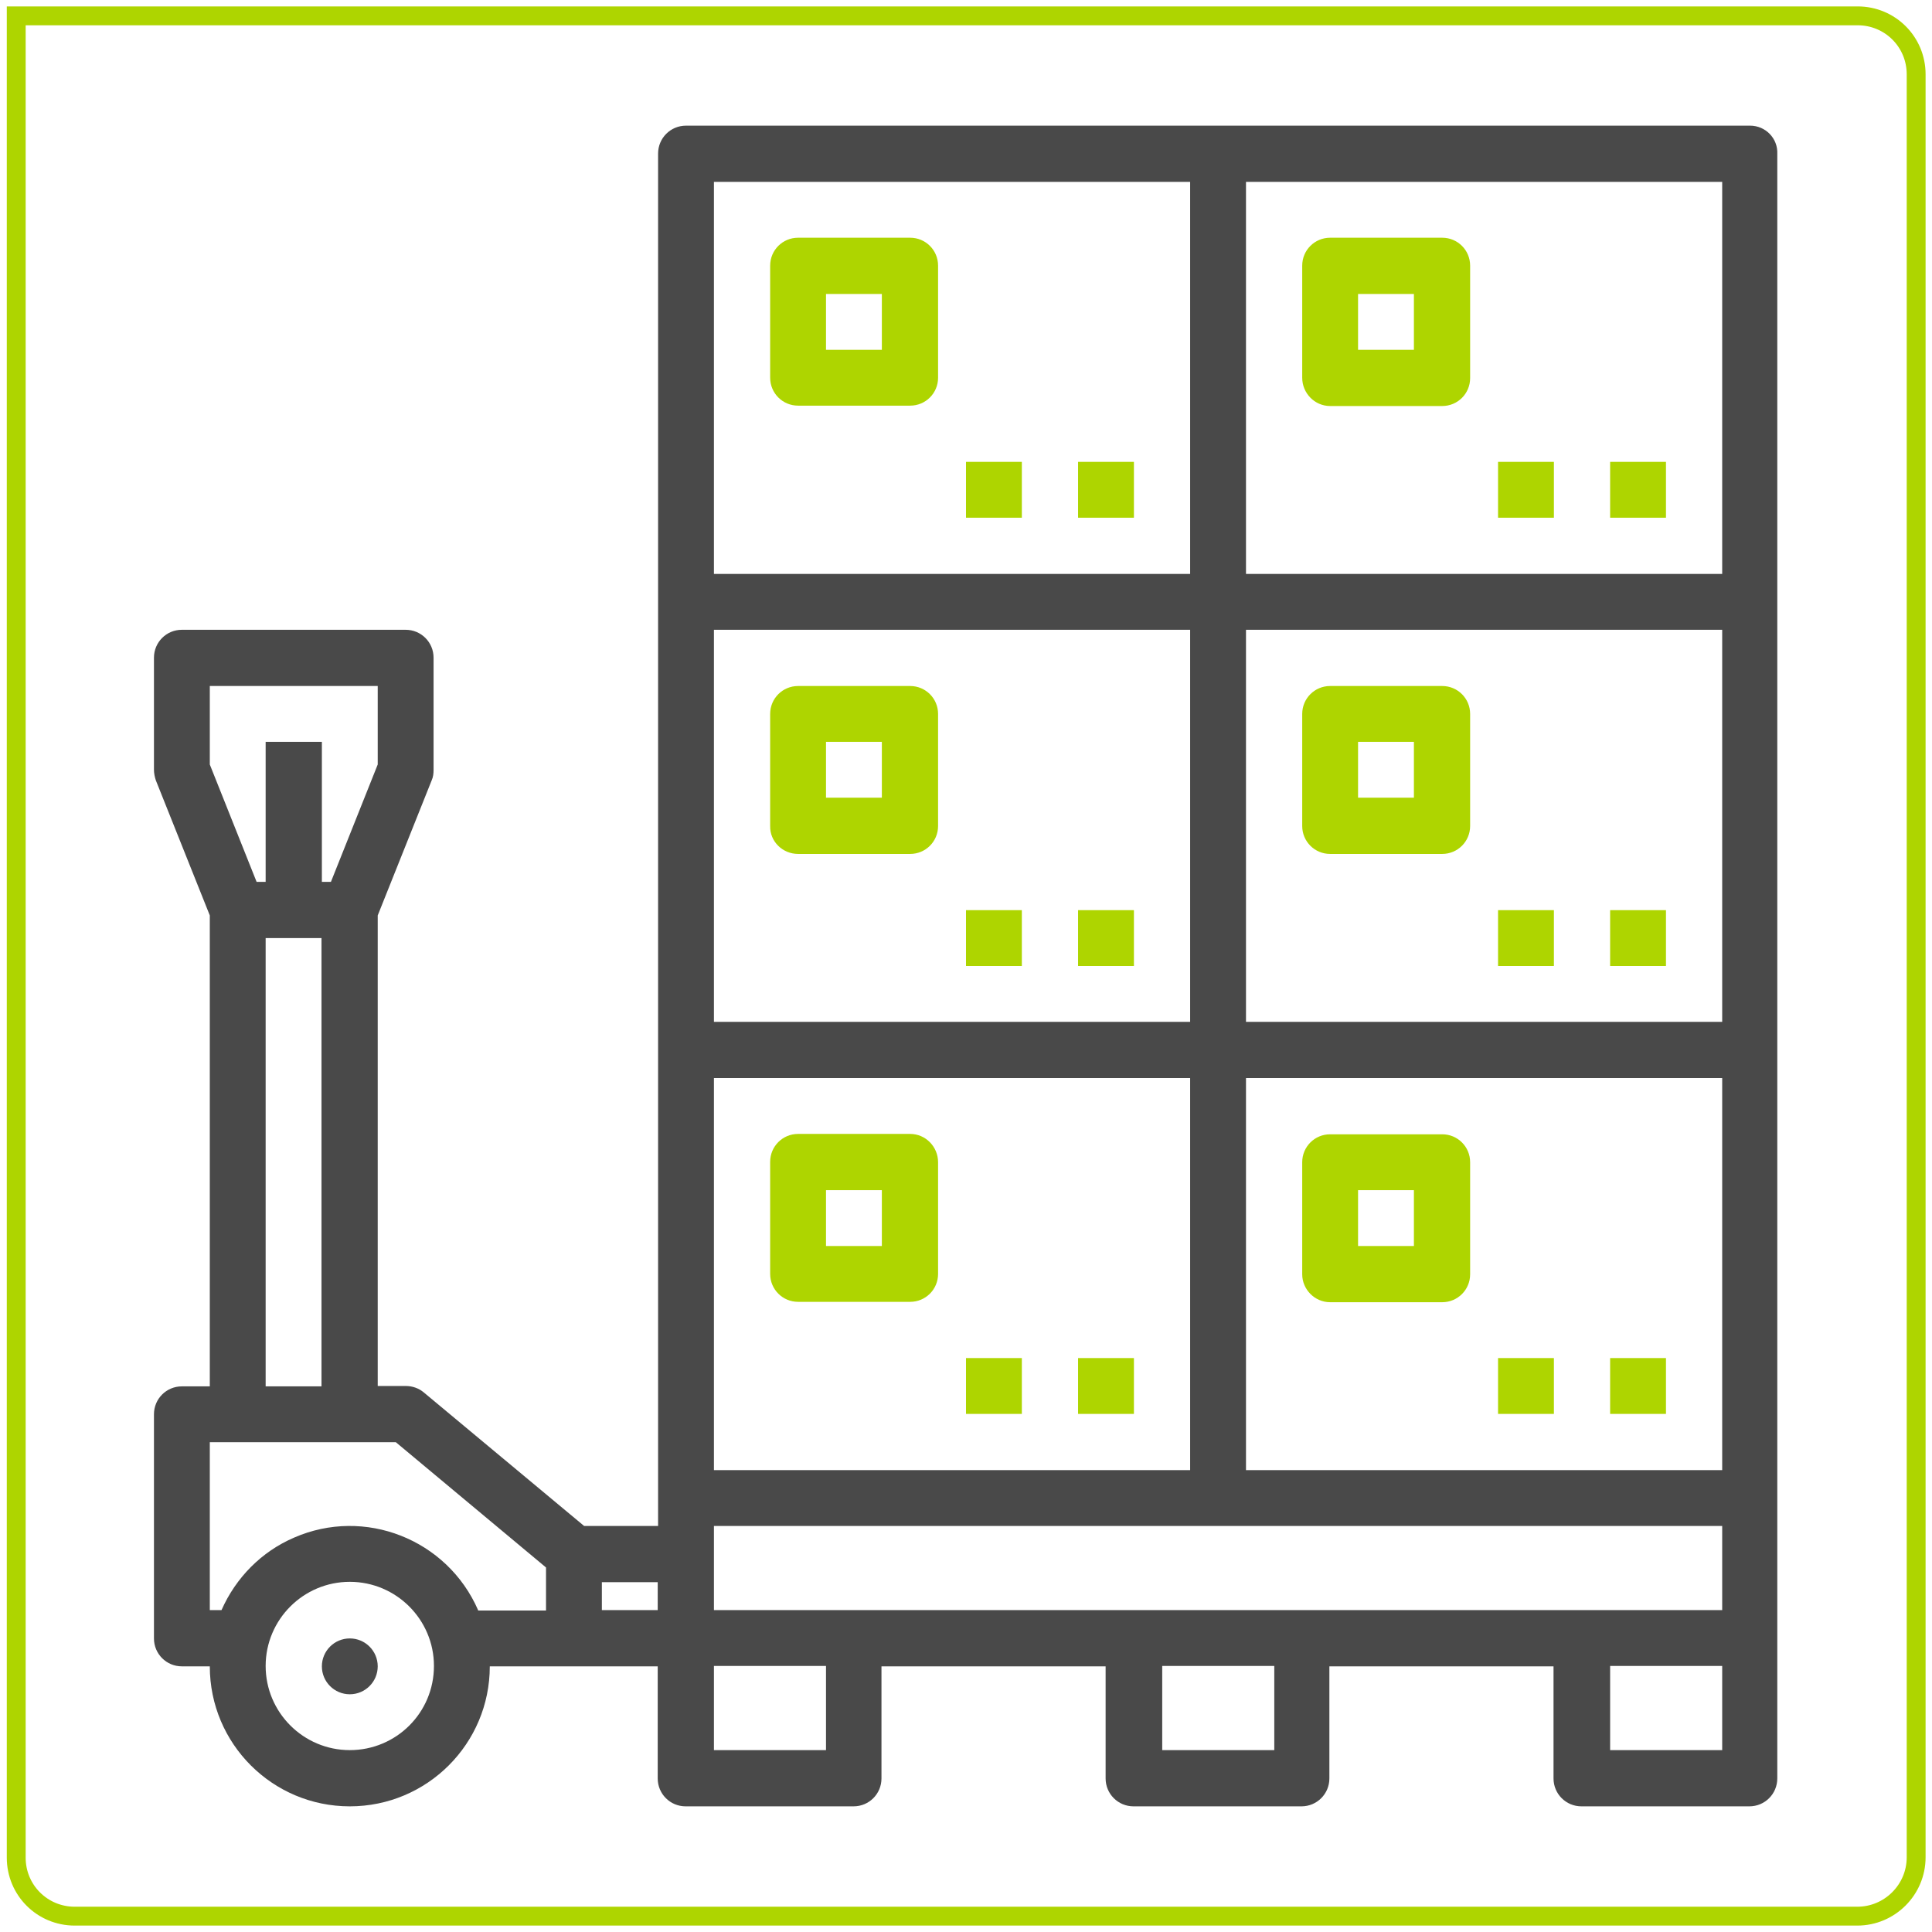 <svg xmlns="http://www.w3.org/2000/svg" xmlns:xlink="http://www.w3.org/1999/xlink" id="Layer_3" x="0px" y="0px" viewBox="0 0 512 512" style="enable-background:new 0 0 512 512;" xml:space="preserve"><style type="text/css">	.st0{fill:none;stroke:#AED500;stroke-width:5;stroke-miterlimit:10;}	.st1{display:none;}	.st2{display:inline;fill:#494949;}	.st3{display:inline;fill:#AED500;}	.st4{fill:#494949;}	.st5{fill:#AED500;}	.st6{display:inline;}</style><path class="st0" d="M492.2,507.8H19.8c-8.6,0-15.5-6.9-15.5-15.5V4.2h488c8.6,0,15.5,6.9,15.5,15.5v472.5 C507.8,500.8,500.8,507.8,492.2,507.8z"></path><g class="st1">	<path class="st2" d="M471.9,292v-36h-14.4v36h-14.4v-36h-14.4v36h-14.4v-36h-14.4v36c-4,0-7.2,3.2-7.2,7.2V328  c0,21,15.2,39,36,42.5v8.4c-27.5,4-46.6,29.5-42.6,57.1c3.6,24.8,24.8,43.2,49.8,43.2v-14.4c-19.9,0-36-16.1-36-36  c0-19.9,16.1-36,36-36c4,0,7.2-3.2,7.2-7.2v-15.1c20.8-3.5,35.9-21.5,36-42.5v-28.8C479.1,295.2,475.8,292,471.9,292z M464.7,328  c0,15.9-12.9,28.8-28.8,28.8c-15.9,0-28.8-12.9-28.8-28.8v-21.6h57.6V328z"></path>	<path class="st3" d="M310.1,118.4l73.3,40l-33.2,73.1c-1.6,3.6,0,7.9,3.6,9.5c2.5,1.1,5.4,0.8,7.5-1l115.1-93.5  c3.1-2.5,3.5-7,1-10.1c-0.8-1-1.9-1.8-3.1-2.2l-72.8-26.5l19.6-65.5c1.1-3.8-1-7.8-4.8-9c-2.1-0.6-4.4-0.3-6.3,1l-100.7,72  c-3.2,2.3-4,6.8-1.7,10C308.3,117.1,309.1,117.9,310.1,118.4L310.1,118.4z M401.4,58.2L385.8,110c-1.1,3.7,0.8,7.5,4.4,8.8  l67.2,24.4L376,209.5l23.3-51.3c1.6-3.4,0.2-7.5-3.1-9.3l-69.1-37.7L401.4,58.2z"></path>	<path class="st2" d="M307.8,313.8l-59-13.1v-25.3c11.8-10.6,19.4-25.2,21.2-40.9h4c13.9,0,25.2-11.2,25.2-25.1  c0-9.7-5.6-18.6-14.4-22.8v-16.9c0-4-3.2-7.2-7.2-7.2h-0.5c-1.4-12-6.7-23.1-15.1-31.8l6.3-6.3l-10.2-10.2l-7.4,7.4  c-7.7-4.7-16.3-7.7-25.2-8.8l1.5-6.1c1-3.9-1.3-7.8-5.2-8.8c-0.6-0.1-1.2-0.2-1.8-0.2h-28.8c-4,0-7.2,3.2-7.2,7.2  c0,0.6,0.1,1.2,0.2,1.7l1.4,5.8c-9.1,0.9-17.8,3.9-25.5,8.9l-7-7L143,124.4l6.2,6.2c-8.2,8.8-13.5,20-15,31.9h-0.5  c-4,0-7.2,3.2-7.2,7.2v16.9c-12.5,5.9-17.9,20.9-12,33.5c4.2,8.8,13,14.4,22.8,14.4h4c1.8,15.8,9.3,30.4,21.2,40.9v25.3l-59.2,13.2  c-20.1,4.9-35.4,21.3-39,41.7L33.2,470c-1,3.8,1.2,7.8,5.1,8.8c0.6,0.2,1.2,0.3,1.9,0.3h323.8c4,0,7.2-3.2,7.2-7.2  c0-0.5,0-1-0.1-1.4l-23.8-114.3C343.7,335.4,328.2,318.8,307.8,313.8z M263.2,464.7H148.1v-23.9l30.2-12.1H233l30.2,12.1V464.7z   M273.1,429.2l-36-14.4c-0.9-0.3-1.8-0.5-2.7-0.5h-57.6c-0.9,0-1.8,0.2-2.7,0.5l-36,14.4c-2.7,1.1-4.5,3.7-4.5,6.7v28.8h-14.4V325  l14.4-3.2v71c0,4,3.2,7.2,7.2,7.2h129.5c4,0,7.2-3.2,7.2-7.2v-71L292,325v139.7h-14.4v-28.8C277.6,433,275.8,430.3,273.1,429.2z   M205.6,347.9c19.8,0,37.1-13.6,41.9-32.8l15.7,3.5v67H148.1v-67l15.7-3.5C168.5,334.3,185.8,347.8,205.6,347.9z M140.9,184.1v-7.2  h129.5v7.2H140.9z M274,220h-3.6v-21.6h3.6c6,0,10.8,4.8,10.8,10.8C284.8,215.2,280,220,274,220z M210.8,112.1l-3.6,14.4h-3.2  l-3.6-14.4H210.8z M159.3,140.7l5.3,5.3l10.2-10.2l-4.1-4.1c5.7-3.1,12.1-4.9,18.6-5.1l2.2,8.8c0.8,3.2,3.7,5.4,7,5.4h14.4  c3.3,0,6.2-2.2,7-5.5l2.2-8.6c6.3,0.6,12.5,2.5,18.1,5.4l-3.6,3.6l10.2,10.2l5-5c5.7,5.9,9.5,13.4,10.8,21.5H148.7  C150.1,154.4,153.8,146.8,159.3,140.7z M126.5,209.2c0-6,4.8-10.8,10.8-10.8h3.6V220h-3.6C131.3,220,126.5,215.2,126.5,209.2z   M155.3,227.2v-28.8H256v28.8c0,27.8-22.6,50.4-50.4,50.4S155.3,255,155.3,227.2z M205.6,292c10,0,19.9-2.4,28.8-6.8v19.5  c0,15.9-12.9,28.8-28.8,28.8s-28.8-12.9-28.8-28.8v-19.5C185.8,289.6,195.6,292,205.6,292z M78.3,358.5c2.4-14.3,12.7-26,26.6-30.2  v136.3H49.5L78.3,358.5z M306.4,464.7V328.4c14,4.2,24.3,16.1,26.6,30.5l22.1,105.9H306.4z"></path></g><g class="st1">	<path class="st2" d="M380.5,229.8c3.5,0,6.4-2.9,6.4-6.4v-173h4.5c21.1,0,38.3,17.2,38.3,38.3v13.8c0,3.5,2.9,6.4,6.4,6.4  c3.5,0,6.4-2.9,6.4-6.4V88.8c0-28.2-22.9-51.1-51.1-51.1h-7.6c-5.4,0-9.7,4.4-9.7,9.7v176C374.1,227,377,229.8,380.5,229.8  L380.5,229.8z"></path>	<path class="st2" d="M417,400.6c-0.3-1.5-0.4-3-0.4-4.4V295.5l3.9-5.5c14.5-20.6,22.1-44.7,22.1-69.9v-90.2c0-3.5-2.9-6.4-6.4-6.4  c-3.5,0-6.4,2.9-6.4,6.4v90.2c0,22.5-6.8,44.1-19.8,62.5l-4.1,5.8c-1.4,2-2.1,4.3-2.1,6.8v101c0,2.3,0.2,4.6,0.7,6.9l7.5,38.7  c1,5-0.3,10.1-3.6,14c-3.2,3.9-8,6.1-13,6.1c-5.1,0-9.8-2.2-13-6.1c-3.2-3.9-4.5-9-3.6-14l7.5-38.7c0.4-2.3,0.7-4.6,0.7-6.9V250.7  c0-3.5-2.9-6.4-6.4-6.4c-3.5,0-6.4,2.9-6.4,6.4v145.4c0,1.5-0.1,3-0.4,4.4l-7.5,38.7c-1.7,8.7,0.6,17.7,6.2,24.5  c5.7,6.9,14,10.8,22.9,10.8c8.9,0,17.2-3.9,22.9-10.8c5.7-6.9,7.9-15.8,6.2-24.5L417,400.6z"></path>	<path class="st3" d="M468,206.7c-0.8-3.4-4.2-5.6-7.7-4.8c-3.4,0.8-5.6,4.2-4.8,7.7c3.5,15.2,5.3,30.8,5.3,46.5  c0,38.1-10.6,75.4-30.5,107.6c-1.9,3-0.9,6.9,2.1,8.8c1,0.6,2.2,1,3.4,1c2.1,0,4.2-1.1,5.4-3c21.2-34.3,32.5-73.9,32.5-114.4  C473.6,239.5,471.7,222.8,468,206.7L468,206.7z"></path>	<path class="st3" d="M343.8,441.2c-27.5,13.1-57.1,19.7-87.8,19.7c-28.2,0-55.5-5.6-81.2-16.7c-3.2-1.4-7,0.1-8.4,3.3  c-1.4,3.2,0.1,7,3.3,8.4c27.3,11.8,56.3,17.8,86.3,17.8c32.6,0,64-7.1,93.3-21c3.2-1.5,4.5-5.3,3-8.5  C350.8,441.1,347,439.7,343.8,441.2L343.8,441.2z"></path>	<path class="st3" d="M358,63.9c-31.2-16.6-66.4-25.3-102-25.3c-20.2,0-40.3,2.8-59.5,8.2c-3.4,1-5.4,4.5-4.4,7.9  c1,3.4,4.5,5.4,7.9,4.4c18.1-5.1,37-7.8,56-7.8c33.4,0,66.6,8.2,96,23.8c1,0.5,2,0.7,3,0.7c2.3,0,4.5-1.2,5.6-3.4  C362.3,69.4,361.1,65.5,358,63.9z"></path>	<path class="st3" d="M51.2,256.1c0-20.2,3-40.3,8.8-59.5c1-3.4-0.9-6.9-4.3-8c-3.4-1-6.9,0.9-8,4.3c-6.2,20.4-9.3,41.7-9.3,63.2  c0,41.4,11.7,81.7,33.8,116.5c1.2,1.9,3.3,3,5.4,3c1.2,0,2.4-0.3,3.4-1c3-1.9,3.9-5.8,2-8.8C62.2,333,51.2,295.1,51.2,256.1z"></path>	<path class="st3" d="M351.1,379.4c-27.4,21.2-60.3,32.4-95.1,32.4c-31.3,0-61.5-9.2-87.3-26.7c-2.9-2-6.9-1.2-8.9,1.7  c-2,2.9-1.2,6.9,1.7,8.9c27.9,18.9,60.6,28.9,94.4,28.9c37.6,0,73.2-12.1,102.9-35.1c2.8-2.2,3.3-6.2,1.2-9  C357.9,377.8,353.8,377.3,351.1,379.4z"></path>	<path class="st3" d="M358.9,122.7C329.2,99.8,293.6,87.7,256,87.7c-17.5,0-34.7,2.7-51.2,7.9c-3.4,1.1-5.2,4.7-4.1,8  c1.1,3.4,4.7,5.2,8,4.1c15.3-4.9,31.2-7.3,47.3-7.3c34.7,0,67.6,11.2,95.1,32.4c1.2,0.9,2.5,1.3,3.9,1.3c1.9,0,3.8-0.9,5.1-2.5  C362.2,128.9,361.7,124.9,358.9,122.7L358.9,122.7z"></path>	<path class="st2" d="M146.4,399.7c-0.3-1.5-0.4-3-0.4-4.4V269.7c0-3.5-2.9-6.4-6.4-6.4c-3.5,0-6.4,2.9-6.4,6.4v125.5  c0,2.3,0.2,4.6,0.7,6.9l6.8,35.4c1.1,5.8-0.4,11.7-4.1,16.3c-3.8,4.6-9.3,7.2-15.2,7.2c-5.9,0-11.4-2.6-15.2-7.2  c-3.8-4.6-5.3-10.5-4.1-16.3l6.8-35.4c0.4-2.3,0.7-4.6,0.7-6.9V213.5c0-1.5-0.5-3-1.5-4.2l-25.5-29.8  c-14.6-17.1-20.8-39.7-16.9-61.8l11.8-67.5h1.6v75.1c0,8.1,6.6,14.8,14.8,14.8h55.1c8.1,0,14.8-6.6,14.8-14.8V50.2h1.6l11.8,67.5  c3.9,22.2-2.3,44.7-16.9,61.8l-25.5,29.8c-1,1.2-1.5,2.6-1.5,4.2v29c0,3.5,2.9,6.4,6.4,6.4s6.4-2.9,6.4-6.4v-26.7l23.9-28  c17.1-20,24.3-46.4,19.8-72.3l-12.3-70.2c-0.8-4.5-4.7-7.8-9.3-7.8h-7.7c-5.2,0-9.5,4.2-9.5,9.5v78.5c0,1.1-0.9,2-2,2h-8.6V43.8  c0-3.5-2.9-6.4-6.4-6.4s-6.4,2.9-6.4,6.4v83.5h-12.3V43.8c0-3.5-2.9-6.4-6.4-6.4c-3.5,0-6.4,2.9-6.4,6.4v83.5h-8.6  c-1.1,0-2-0.9-2-2V46.9c0-5.2-4.2-9.5-9.5-9.5h-7.7c-4.6,0-8.5,3.3-9.3,7.8l-12.3,70.2c-4.5,25.9,2.7,52.3,19.8,72.3l23.9,28v179.4  c0,1.5-0.1,3-0.4,4.4l-6.8,35.4c-1.8,9.6,0.6,19.3,6.8,26.8c6.2,7.5,15.3,11.8,25.1,11.8s18.9-4.3,25.1-11.8  c6.2-7.5,8.7-17.3,6.8-26.8L146.4,399.7z"></path></g><g>	<circle class="st4" cx="92.7" cy="441.6" r="7.4"></circle>	<path class="st5" d="M256,359.9h14.8v14.8H256V359.9z"></path>	<path class="st5" d="M285.7,359.9h14.8v14.8h-14.8V359.9z"></path>	<path class="st5" d="M241.2,300.5h-29.7c-4.1,0-7.4,3.3-7.4,7.4v29.7c0,4.1,3.3,7.4,7.4,7.4h29.7c4.1,0,7.4-3.3,7.4-7.4V308  C248.6,303.9,245.3,300.5,241.2,300.5z M233.7,330.2h-14.8v-14.8h14.8V330.2z"></path>	<path class="st5" d="M397,359.9h14.8v14.8H397V359.9z"></path>	<path class="st5" d="M426.7,359.9h14.8v14.8h-14.8V359.9z"></path>	<path class="st5" d="M352.5,345.1h29.7c4.1,0,7.4-3.3,7.4-7.4V308c0-4.1-3.3-7.4-7.4-7.4h-29.7c-4.1,0-7.4,3.3-7.4,7.4v29.7  C345.1,341.7,348.4,345.1,352.5,345.1z M359.9,315.4h14.8v14.8h-14.8V315.4z"></path>	<path class="st5" d="M256,241.2h14.8V256H256V241.2z"></path>	<path class="st5" d="M285.7,241.2h14.8V256h-14.8V241.2z"></path>	<path class="st5" d="M211.5,226.3h29.7c4.1,0,7.4-3.3,7.4-7.4v-29.7c0-4.1-3.3-7.4-7.4-7.4h-29.7c-4.1,0-7.4,3.3-7.4,7.4v29.7  C204,223,207.4,226.3,211.5,226.3z M218.9,196.6h14.8v14.8h-14.8V196.6z"></path>	<path class="st5" d="M397,241.2h14.8V256H397V241.2z"></path>	<path class="st5" d="M426.7,241.2h14.8V256h-14.8V241.2z"></path>	<path class="st5" d="M352.5,226.3h29.7c4.1,0,7.4-3.3,7.4-7.4v-29.7c0-4.1-3.3-7.4-7.4-7.4h-29.7c-4.1,0-7.4,3.3-7.4,7.4v29.7  C345.1,223,348.4,226.3,352.5,226.3z M359.9,196.6h14.8v14.8h-14.8V196.6z"></path>	<path class="st4" d="M463.8,33.3H181.8c-4.1,0-7.4,3.3-7.4,7.4v363.7h-19.6l-42.5-35.4c-1.3-1.1-3-1.7-4.8-1.7h-7.4V242.6  l14.3-35.8c0.4-0.9,0.5-1.8,0.5-2.8v-29.7c0-4.1-3.3-7.4-7.4-7.4H48.2c-4.1,0-7.4,3.3-7.4,7.4V204c0,0.9,0.2,1.9,0.5,2.8l14.3,35.8  v124.8h-7.4c-4.1,0-7.4,3.3-7.4,7.4v59.4c0,4.1,3.3,7.4,7.4,7.4h7.4c0,20.5,16.6,37.1,37.1,37.1s37.1-16.6,37.1-37.1h44.5v29.7  c0,4.1,3.3,7.4,7.4,7.4h44.5c4.1,0,7.4-3.3,7.4-7.4v-29.7h59.4v29.7c0,4.1,3.3,7.4,7.4,7.4h44.5c4.1,0,7.4-3.3,7.4-7.4v-29.7h59.4  v29.7c0,4.1,3.3,7.4,7.4,7.4h44.5c4.1,0,7.4-3.3,7.4-7.4V40.8C471.2,36.7,467.9,33.3,463.8,33.3z M189.2,426.7v-22.3h267.2v22.3  H189.2z M456.4,270.8H330.2V166.9h126.2V270.8z M456.4,389.6H330.2V285.7h126.2V389.6z M189.2,389.6V285.7h126.2v103.9H189.2z   M315.4,270.8H189.2V166.9h126.2V270.8z M456.4,152.1H330.2V48.2h126.2V152.1z M189.2,48.2h126.2v103.9H189.2V48.2z M55.6,181.8  h44.5v20.8l-12.4,31.1h-2.4v-37.1H70.4v37.1H68l-12.4-31.1V181.8z M70.4,248.6h14.8v118.8H70.4V248.6z M92.7,463.8  c-12.3,0-22.3-10-22.3-22.3c0-12.3,10-22.3,22.3-22.3s22.3,10,22.3,22.3C115,453.9,105,463.8,92.7,463.8z M126.7,426.7  c-8.2-18.8-30.1-27.4-48.8-19.2c-8.6,3.7-15.4,10.6-19.2,19.2h-3.1v-44.5h49.3l39.8,33.2v11.4H126.7z M159.5,419.3h14.8v7.4h-14.8  V419.3z M218.9,463.8h-29.7v-22.3h29.7V463.8z M337.6,463.8H308v-22.3h29.7V463.8z M456.4,463.8h-29.7v-22.3h29.7V463.8z"></path>	<path class="st5" d="M256,122.4h14.8v14.8H256V122.4z"></path>	<path class="st5" d="M285.7,122.4h14.8v14.8h-14.8V122.4z"></path>	<path class="st5" d="M241.2,63h-29.7c-4.1,0-7.4,3.3-7.4,7.4v29.7c0,4.1,3.3,7.4,7.4,7.4h29.7c4.1,0,7.4-3.3,7.4-7.4V70.4  C248.6,66.3,245.3,63,241.2,63z M233.7,92.7h-14.8V77.9h14.8V92.7z"></path>	<path class="st5" d="M397,122.4h14.8v14.8H397V122.4z"></path>	<path class="st5" d="M426.7,122.4h14.8v14.8h-14.8V122.4z"></path>	<path class="st5" d="M352.5,107.6h29.7c4.1,0,7.4-3.3,7.4-7.4V70.4c0-4.1-3.3-7.4-7.4-7.4h-29.7c-4.1,0-7.4,3.3-7.4,7.4v29.7  C345.1,104.2,348.4,107.6,352.5,107.6z M359.9,77.9h14.8v14.8h-14.8V77.9z"></path></g><g class="st1">	<circle class="st3" cx="183.4" cy="228.7" r="46.1"></circle>	<circle class="st3" cx="328.9" cy="228" r="46.1"></circle>	<circle class="st3" cx="256" cy="331.9" r="30.6"></circle>	<g class="st6">		<path class="st4" d="M450.5,132.3c-24.9-5.3-48.6-12.3-70.3-20.7c-4.4-1.7-9.4,0.5-11.1,4.9c-1.7,4.4,0.5,9.4,4.9,11.1   c20.6,8,42.8,14.7,66.2,20v105.2c0,20.7-10.8,48.2-29.8,77.7v-16.3c0-32.5-17.6-48.5-34.5-57.7c5.1-8.3,8-18.1,8-28.6   c0-30.3-24.7-55-55.1-55c-30.3,0-55,24.7-55,55c0,10.4,2.9,20.2,8,28.5c-9.6,5.1-19.2,12.4-25.8,23.5   c-6.6-11.2-16.2-18.4-25.8-23.5c5.1-8.3,8-18.1,8-28.5c0-30.3-24.7-55-55.1-55c-30.3,0-55,24.7-55,55c0,10.4,2.9,20.2,8,28.5   c-16.9,9.1-34.4,25.2-34.4,57.7v16.4c-19-29.5-29.8-57-29.8-77.7V147.7c98.6-22.3,148.4-63.4,175.4-85.7c3.2-2.6,6.1-5,8.7-7.1   c2.6,2.1,5.5,4.5,8.7,7.1c10.1,8.3,22.6,18.7,39.4,29.8c4,2.6,9.3,1.5,11.9-2.4c2.6-4,1.5-9.3-2.4-11.9   c-16-10.6-28.2-20.6-37.9-28.7c-5.6-4.6-10.3-8.5-14.7-11.6c-3-2.1-7-2.1-10,0c-4.3,3.1-9.1,7-14.7,11.6   c-28.4,23.4-75.8,62.5-174.9,83.6c-4,0.8-6.8,4.4-6.8,8.4v112.1c0,19.8,7.6,43.5,22.5,70.3c13.2,23.6,31.5,48.5,53,71.9   c36.1,39.4,88.1,81.4,125.9,81.4c37.7,0,89.8-42.1,125.9-81.4c9.5-10.4,18.4-21,26.5-31.7c0.2-0.2,19.3-27.3,26.5-40.2   c14.9-26.8,22.5-50.5,22.5-70.3V140.7C457.4,136.7,454.5,133.2,450.5,132.3L450.5,132.3z M328.9,190.2c20.9,0,37.8,17,37.8,37.8   s-17,37.8-37.8,37.8c-20.8,0-37.8-17-37.8-37.8S308,190.2,328.9,190.2z M256,305.8c14.4,0,26.1,11.7,26.1,26.1   c0,14.4-11.7,26.1-26.1,26.1c-14.4,0-26.1-11.7-26.1-26.1C230,317.5,241.6,305.8,256,305.8z M183.1,190.2   c20.9,0,37.8,17,37.8,37.8s-17,37.8-37.8,37.8c-20.8,0-37.8-17-37.8-37.8S162.3,190.2,183.1,190.2L183.1,190.2z M193,396.2v33.4   c-16.4-12.4-33.6-28.1-50.2-46.2c-8.7-9.4-16.7-19-23.9-28.4v-40.8c0-25.4,13.2-36.7,28.7-44.2c9.6,8.1,22,13,35.5,13   c13.5,0,25.9-4.9,35.5-13c9.2,4.5,18.2,10.6,23.6,20.8c-17.1,5.8-29.5,22-29.5,41c0,7.4,1.9,14.4,5.2,20.5   C205.4,359.6,193,372.1,193,396.2L193,396.2z M301.8,441.6C284,452.9,268,459.3,256,459.3c-11.9,0-28-6.4-45.8-17.7v-45.4   c0-17.1,8.6-25.1,19-30.4c7.4,5.9,16.7,9.4,26.8,9.4c10.1,0,19.4-3.5,26.8-9.4c10.4,5.3,19,13.3,19,30.4L301.8,441.6L301.8,441.6z    M393.1,355c-7.3,9.5-15.3,19-24,28.5c-16.6,18.1-33.8,33.8-50.1,46.2v-33.4c0-24.1-12.4-36.6-24.9-43.9   c3.3-6.1,5.2-13.1,5.2-20.5c0-19.1-12.4-35.3-29.5-41c5.4-10.2,14.4-16.4,23.6-20.8c9.6,8.1,22,13,35.5,13   c13.5,0,25.9-4.9,35.5-13c15.5,7.5,28.7,18.8,28.7,44.2L393.1,355z"></path>		<path class="st5" d="M338,111.6L338,111.6c1.3,0.6,2.6,0.9,3.9,0.9c3.2,0,6.2-1.8,7.7-4.8c2.1-4.3,0.4-9.4-3.9-11.6   c-4.3-2.1-9.4-0.4-11.6,3.9C332,104.3,333.7,109.4,338,111.6z"></path>	</g></g></svg>
